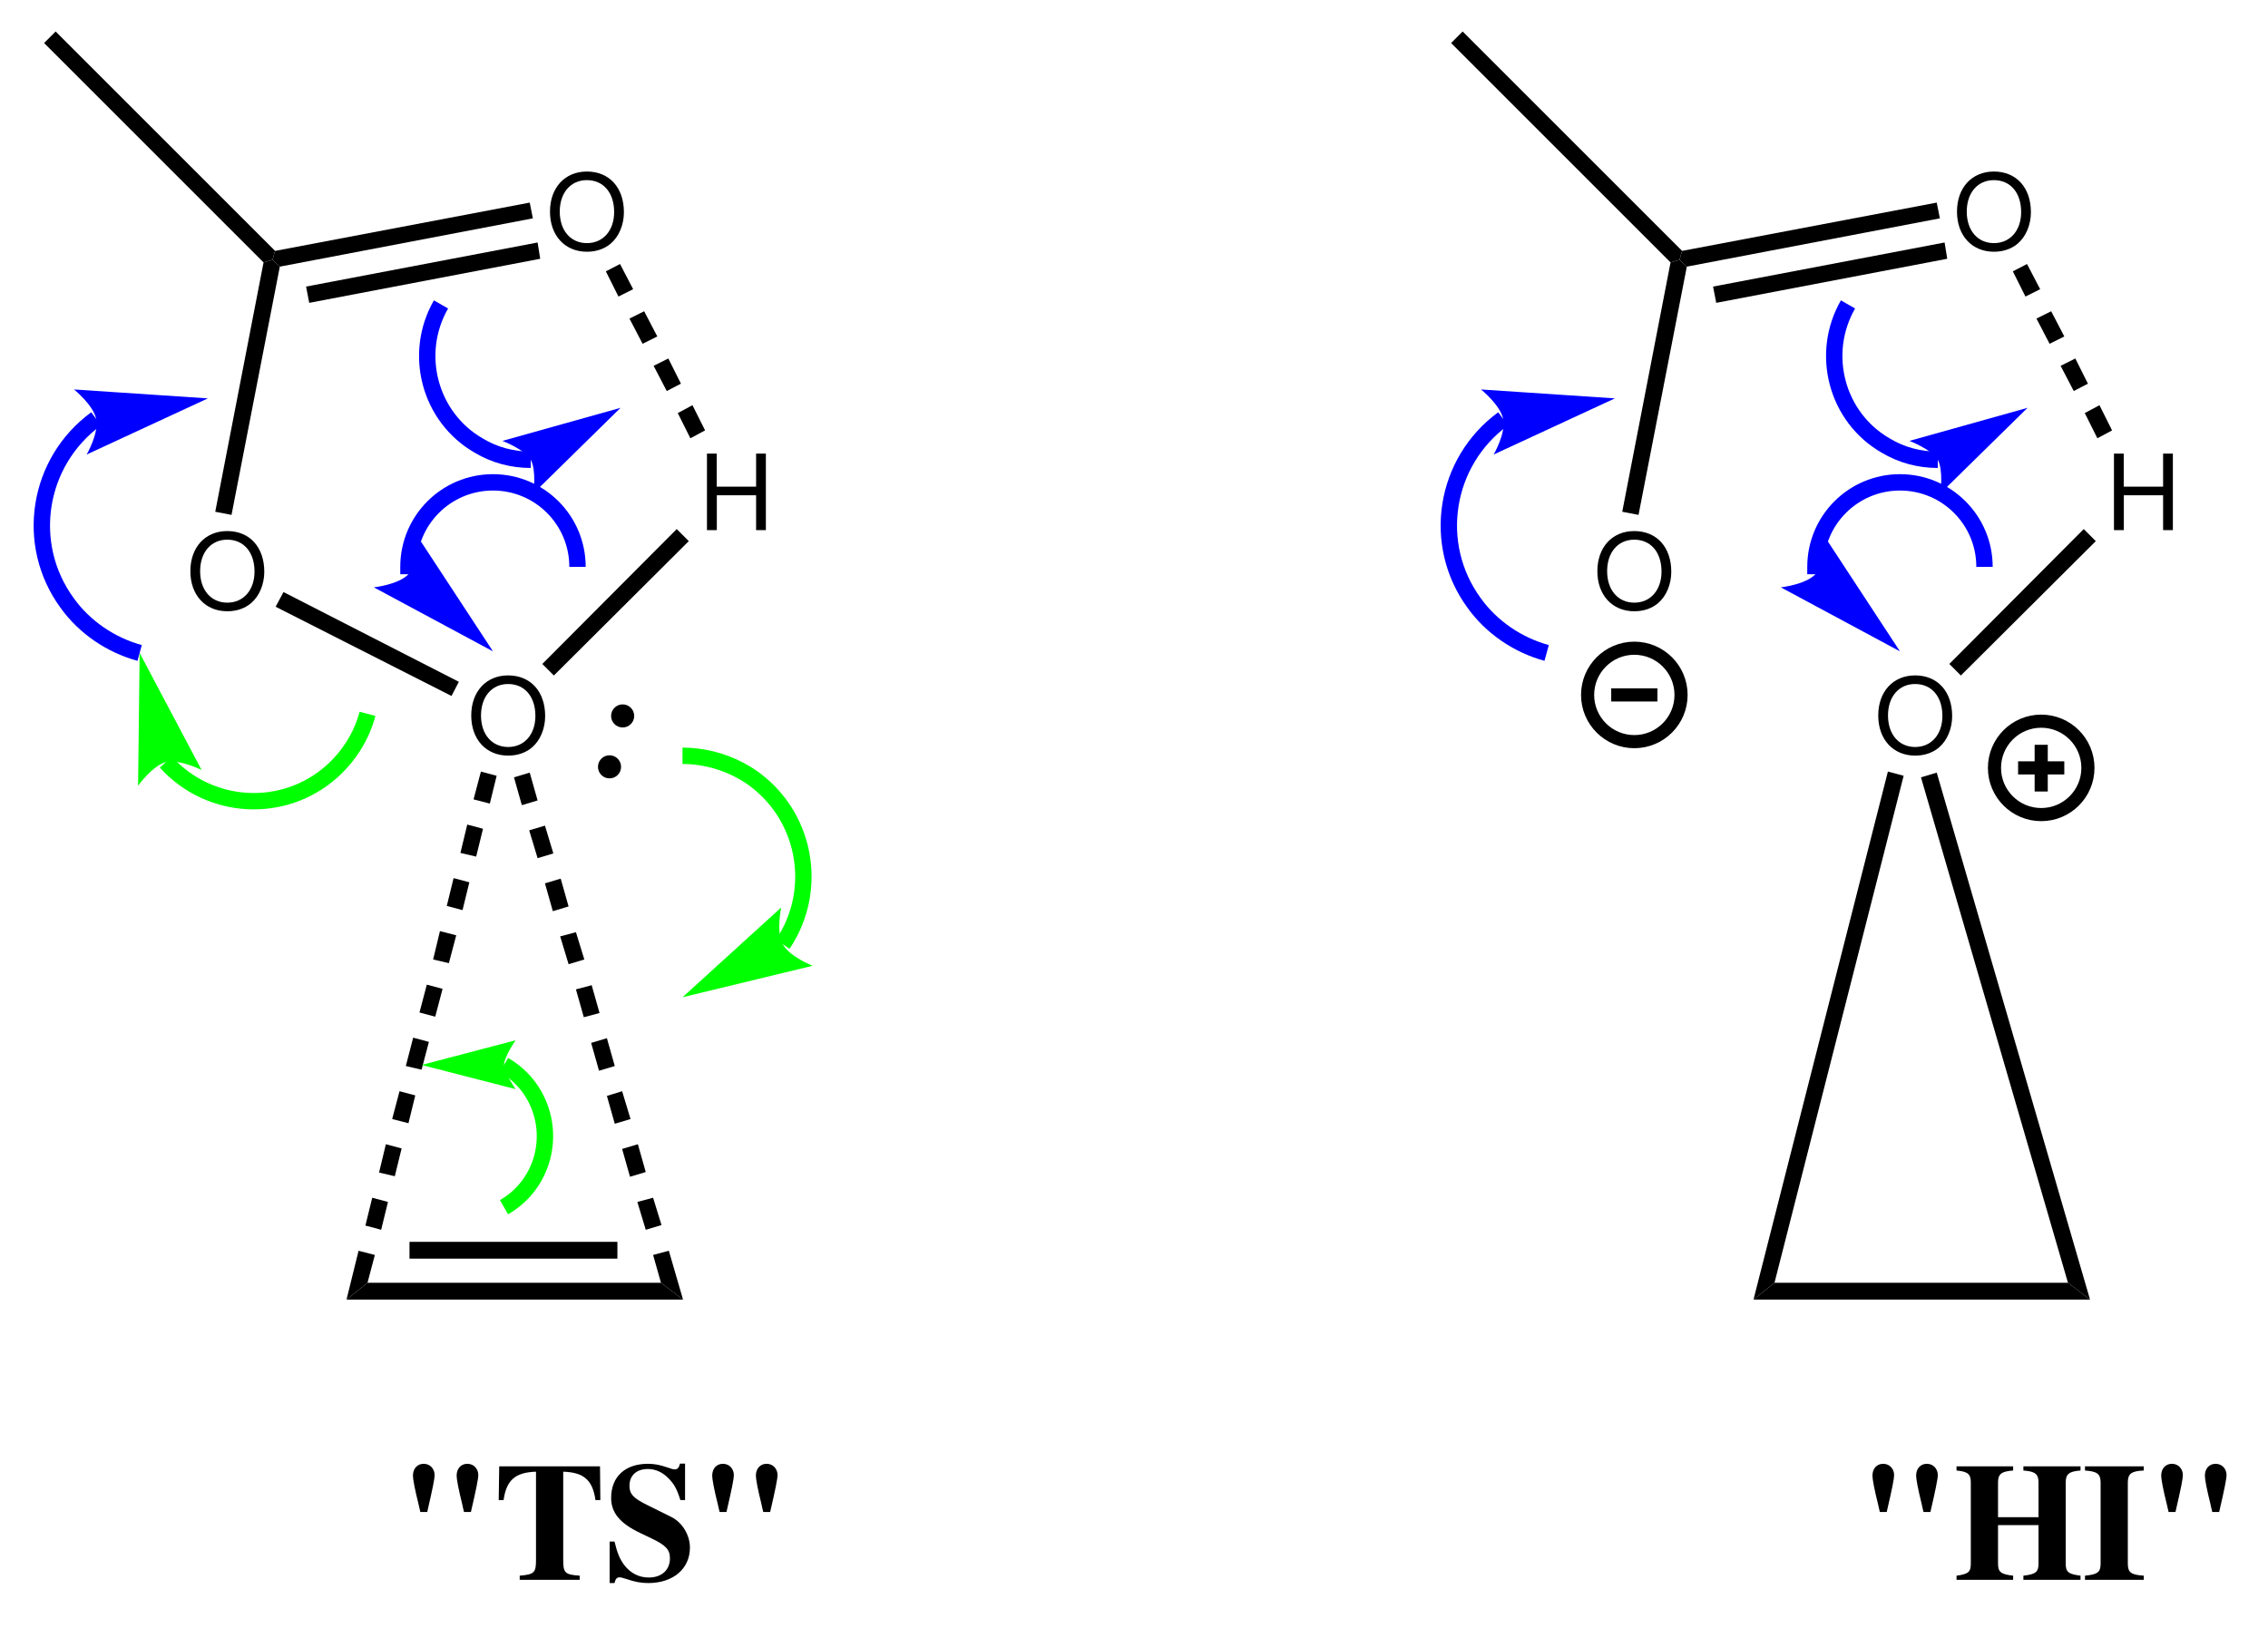 <?xml version="1.0" encoding="UTF-8"?>
<svg width="216pt" version="1.1" xmlns="http://www.w3.org/2000/svg" height="156pt" viewBox="0 0 216 156" xmlns:xlink="http://www.w3.org/1999/xlink">
 <defs>
  <clipPath id="Clip0">
   <path d="M0 0 L216 0 L216 156 L0 156 L0 0 Z" transform="translate(0, 0)"/>
  </clipPath>
 </defs>
 <g id="Background">
  <g id="Group1" clip-path="url(#Clip0)">
   <path style="fill:#000000; fill-rule:nonzero;stroke:none;" d="M29.95 0 L32.05 1.6 L0 1.6 L2 0 L29.95 0 Z" transform="translate(33, 122.2)"/>
   <path style="fill:#000000; fill-rule:nonzero;stroke:none;" d="M19.8 0 L19.8 1.6 L0 1.6 L0 0 L19.8 0 Z" transform="translate(39, 118.3)"/>
   <path style="fill:#000000; fill-rule:evenodd;stroke:none;" d="M3.51 0 C1.42 0 0 1.54 0 3.82 C0 6.101 1.42 7.641 3.521 7.641 C4.4 7.641 5.19 7.37 5.78 6.87 C6.57 6.2 7.04 5.07 7.04 3.88 C7.04 1.53 5.65 0 3.51 0 Z M3.51 0.82 C5.09 0.82 6.11 2.021 6.11 3.86 C6.11 5.62 5.061 6.82 3.521 6.82 C1.97 6.82 0.93 5.62 0.93 3.82 C0.93 2.021 1.97 0.82 3.51 0.82 Z" transform="translate(44.88, 64.34)"/>
   <path style="fill:#000000; fill-rule:evenodd;stroke:none;" d="M4.68 3.97 L4.68 7.29 L5.61 7.29 L5.61 0 L4.68 0 L4.68 3.15 L0.93 3.15 L0.93 0 L0 0 L0 7.29 L0.939 7.29 L0.939 3.97 L4.68 3.97 Z" transform="translate(67.33, 43.21)"/>
   <path style="fill:#000000; fill-rule:evenodd;stroke:none;" d="M3.51 0 C1.42 0 0 1.54 0 3.82 C0 6.101 1.42 7.641 3.521 7.641 C4.4 7.641 5.19 7.37 5.78 6.87 C6.57 6.2 7.04 5.07 7.04 3.88 C7.04 1.53 5.65 0 3.51 0 Z M3.51 0.82 C5.09 0.82 6.11 2.021 6.11 3.86 C6.11 5.62 5.061 6.82 3.521 6.82 C1.97 6.82 0.93 5.62 0.93 3.82 C0.93 2.021 1.97 0.82 3.51 0.82 Z" transform="translate(52.38, 16.34)"/>
   <path style="fill:#000000; fill-rule:evenodd;stroke:none;" d="M3.51 0 C1.42 0 0 1.54 0 3.82 C0 6.101 1.42 7.641 3.521 7.641 C4.4 7.641 5.19 7.37 5.78 6.87 C6.57 6.2 7.04 5.07 7.04 3.88 C7.04 1.53 5.65 0 3.51 0 Z M3.51 0.82 C5.09 0.82 6.11 2.021 6.11 3.86 C6.11 5.62 5.061 6.82 3.521 6.82 C1.97 6.82 0.93 5.62 0.93 3.82 C0.93 2.021 1.97 0.82 3.51 0.82 Z" transform="translate(18.13, 50.59)"/>
   <path style="fill:#000000; fill-rule:nonzero;stroke:none;" d="M12.8 0 L13.949 1.149 L1.1 13.949 L0 12.85 L12.8 0 Z" transform="translate(51.65, 50.4)"/>
   <path style="fill:#000000; fill-rule:nonzero;stroke:none;" d="M0 0.699 L1.35 0 L2.6 2.399 L1.2 3.1 L0 0.699 Z" transform="translate(57.7, 25.15)"/>
   <path style="fill:#000000; fill-rule:nonzero;stroke:none;" d="M0 0.699 L1.399 0 L2.649 2.399 L1.25 3.1 L0 0.699 Z" transform="translate(59.95, 29.65)"/>
   <path style="fill:#000000; fill-rule:nonzero;stroke:none;" d="M0 0.699 L1.4 0 L2.6 2.399 L1.25 3.1 L0 0.699 Z" transform="translate(62.25, 34.15)"/>
   <path style="fill:#000000; fill-rule:nonzero;stroke:none;" d="M0 0.75 L1.4 0 L2.601 2.4 L1.2 3.15 L0 0.75 Z" transform="translate(64.55, 38.6)"/>
   <path style="fill:#000000; fill-rule:nonzero;stroke:none;" d="M0.7 6.101 L0 5.45 L0.25 4.601 L24.5 0 L24.8 1.5 L0.7 6.101 Z" transform="translate(25.95, 19.3)"/>
   <path style="fill:#000000; fill-rule:nonzero;stroke:none;" d="M0.3 5.75 L0 4.2 L22.05 0 L22.3 1.551 L0.3 5.75 Z" transform="translate(29.15, 23.1)"/>
   <path style="fill:#000000; fill-rule:nonzero;stroke:none;" d="M1.55 24.3 L0 24 L4.6 0.25 L5.45 0 L6.15 0.65 L1.55 24.3 Z" transform="translate(20.5, 24.75)"/>
   <path style="fill:#000000; fill-rule:nonzero;stroke:none;" d="M17.45 8.55 L16.75 9.899 L0 1.399 L0.75 0 L17.45 8.55 Z" transform="translate(26.25, 56.4)"/>
   <path style="fill:#000000; fill-rule:nonzero;stroke:none;" d="M0 1.1 L1.1 0 L22 20.9 L21.75 21.75 L20.899 22 L0 1.1 Z" transform="translate(4.2, 3)"/>
   <path style="fill:#000000; fill-rule:nonzero;stroke:none;" d="M2 3.05 L0 4.65 L1.15 0 L2.7 0.4 L2 3.05 Z" transform="translate(33, 119.15)"/>
   <path style="fill:#000000; fill-rule:nonzero;stroke:none;" d="M1.5 3.05 L0 2.65 L0.65 0 L2.15 0.4 L1.5 3.05 Z" transform="translate(34.8, 114.1)"/>
   <path style="fill:#000000; fill-rule:nonzero;stroke:none;" d="M1.5 3.05 L0 2.7 L0.65 0 L2.15 0.4 L1.5 3.05 Z" transform="translate(36.1, 109)"/>
   <path style="fill:#000000; fill-rule:nonzero;stroke:none;" d="M1.551 3.05 L0 2.65 L0.7 0 L2.2 0.4 L1.551 3.05 Z" transform="translate(37.35, 103.95)"/>
   <path style="fill:#000000; fill-rule:nonzero;stroke:none;" d="M1.5 3.05 L0 2.7 L0.699 0 L2.199 0.4 L1.5 3.05 Z" transform="translate(38.65, 98.85)"/>
   <path style="fill:#000000; fill-rule:nonzero;stroke:none;" d="M1.5 3.05 L0 2.65 L0.7 0 L2.2 0.4 L1.5 3.05 Z" transform="translate(39.95, 93.8)"/>
   <path style="fill:#000000; fill-rule:nonzero;stroke:none;" d="M1.5 3.05 L0 2.7 L0.65 0 L2.2 0.399 L1.5 3.05 Z" transform="translate(41.25, 88.7)"/>
   <path style="fill:#000000; fill-rule:nonzero;stroke:none;" d="M1.5 3.05 L0 2.649 L0.65 0 L2.15 0.399 L1.5 3.05 Z" transform="translate(42.55, 83.65)"/>
   <path style="fill:#000000; fill-rule:nonzero;stroke:none;" d="M1.5 3.05 L0 2.7 L0.65 0 L2.15 0.4 L1.5 3.05 Z" transform="translate(43.85, 78.55)"/>
   <path style="fill:#000000; fill-rule:nonzero;stroke:none;" d="M1.551 3.05 L0 2.65 L0.7 0 L2.2 0.4 L1.551 3.05 Z" transform="translate(45.1, 73.5)"/>
   <path style="fill:#000000; fill-rule:nonzero;stroke:none;" d="M2.85 4.65 L0.75 3.05 L0 0.4 L1.5 0 L2.85 4.65 Z" transform="translate(62.2, 119.15)"/>
   <path style="fill:#000000; fill-rule:nonzero;stroke:none;" d="M2.3 2.6 L0.8 3.05 L0 0.4 L1.5 0 L2.3 2.6 Z" transform="translate(60.7, 114.1)"/>
   <path style="fill:#000000; fill-rule:nonzero;stroke:none;" d="M2.25 2.65 L0.75 3.1 L0 0.45 L1.5 0 L2.25 2.65 Z" transform="translate(59.25, 109)"/>
   <path style="fill:#000000; fill-rule:nonzero;stroke:none;" d="M2.25 2.65 L0.75 3.1 L0 0.45 L1.45 0 L2.25 2.65 Z" transform="translate(57.8, 103.95)"/>
   <path style="fill:#000000; fill-rule:nonzero;stroke:none;" d="M2.25 2.65 L0.75 3.1 L0 0.449 L1.5 0 L2.25 2.65 Z" transform="translate(56.3, 98.9)"/>
   <path style="fill:#000000; fill-rule:nonzero;stroke:none;" d="M2.25 2.65 L0.75 3.051 L0 0.4 L1.5 0 L2.25 2.65 Z" transform="translate(54.85, 93.85)"/>
   <path style="fill:#000000; fill-rule:nonzero;stroke:none;" d="M2.301 2.601 L0.801 3.05 L0 0.4 L1.5 0 L2.301 2.601 Z" transform="translate(53.35, 88.8)"/>
   <path style="fill:#000000; fill-rule:nonzero;stroke:none;" d="M2.25 2.649 L0.75 3.1 L0 0.45 L1.5 0 L2.25 2.649 Z" transform="translate(51.9, 83.7)"/>
   <path style="fill:#000000; fill-rule:nonzero;stroke:none;" d="M2.3 2.649 L0.8 3.1 L0 0.449 L1.5 0 L2.3 2.649 Z" transform="translate(50.4, 78.65)"/>
   <path style="fill:#000000; fill-rule:nonzero;stroke:none;" d="M2.25 2.65 L0.75 3.101 L0 0.45 L1.5 0 L2.25 2.65 Z" transform="translate(48.95, 73.6)"/>
   <path style="fill:#000000; fill-rule:nonzero;stroke:none;" d="M2.2 1.1 C2.2 1.707 1.707 2.2 1.1 2.2 C0.492 2.2 0 1.707 0 1.1 C0 0.492 0.492 0 1.1 0 C1.707 0 2.2 0.492 2.2 1.1 Z" transform="translate(56.95, 71.95)"/>
   <path style="fill:#000000; fill-rule:nonzero;stroke:none;" d="M2.2 1.101 C2.2 1.708 1.707 2.2 1.1 2.2 C0.492 2.2 0 1.708 0 1.101 C0 0.493 0.492 0 1.1 0 C1.707 0 2.2 0.493 2.2 1.101 Z" transform="translate(58.2, 67.1)"/>
   <path style="fill:none;stroke:#00ff00; stroke-width:1.559; stroke-linecap:butt; stroke-linejoin:miter; stroke-dasharray:none;" d="M0 0 C2.3 0 4.55 0.7 6.45 1.95 C11.7 5.5 13.1 12.65 9.55 17.95 " transform="translate(65, 72)"/>
   <path style="fill:#00ff00; fill-rule:nonzero;stroke:none;" d="M0 8.55 L12.4 5.55 C12.4 5.55 10.2 4.7 9.55 3.5 C8.9 2.3 9.4 0 9.4 0 L0 8.55 " transform="translate(65, 86.45)"/>
   <path style="fill:none;stroke:#00ff00; stroke-width:1.559; stroke-linecap:butt; stroke-linejoin:miter; stroke-dasharray:none;" d="M0 0 C1.2 0.7 2.2 1.7 2.85 2.85 C5 6.6 3.75 11.4 0 13.55 " transform="translate(48, 101.45)"/>
   <path style="fill:#00ff00; fill-rule:nonzero;stroke:none;" d="M0 2.35 L8.949 4.65 C8.949 4.65 7.85 3.05 7.85 2.35 C7.85 1.6 8.949 0 8.949 0 L0 2.35 " transform="translate(40.15, 99.1)"/>
   <path style="fill:none;stroke:#00ff00; stroke-width:1.559; stroke-linecap:butt; stroke-linejoin:miter; stroke-dasharray:none;" d="M19.2 0 C18.65 2.1 17.45 4 15.851 5.45 C11.25 9.6 4.15 9.2 0 4.6 " transform="translate(15.8, 68)"/>
   <path style="fill:#00ff00; fill-rule:nonzero;stroke:none;" d="M0.149 0 L0 12.649 C0 12.649 1.35 10.75 2.649 10.399 C3.949 10.1 6.05 11.149 6.05 11.149 L0.149 0 " transform="translate(13.15, 62.2)"/>
   <path style="fill:none;stroke:#0000ff; stroke-width:1.559; stroke-linecap:butt; stroke-linejoin:miter; stroke-dasharray:none;" d="M11 22.3 C8.25 21.55 5.75 19.85 4.101 17.55 C0 11.949 1.25 4.1 6.851 0 " transform="translate(2.3, 39.9)"/>
   <path style="fill:#0000ff; fill-rule:nonzero;stroke:none;" d="M12.75 0.851 L0 0 C0 0 1.851 1.5 2.101 2.801 C2.4 4.15 1.2 6.2 1.2 6.2 L12.75 0.851 " transform="translate(7.05, 37.1)"/>
   <path style="fill:none;stroke:#0000ff; stroke-width:1.559; stroke-linecap:butt; stroke-linejoin:miter; stroke-dasharray:none;" d="M11.25 14.8 C9.5 14.8 7.8 14.35 6.3 13.45 C1.601 10.75 0 4.7 2.7 0 " transform="translate(39.3, 29)"/>
   <path style="fill:#0000ff; fill-rule:nonzero;stroke:none;" d="M11.25 0 L0 3.15 C0 3.15 2.101 3.95 2.7 4.95 C3.25 5.95 2.95 8.15 2.95 8.15 L11.25 0 " transform="translate(47.85, 38.85)"/>
   <path style="fill:none;stroke:#0000ff; stroke-width:1.559; stroke-linecap:butt; stroke-linejoin:miter; stroke-dasharray:none;" d="M0 8.75 C0 8.5 0 8.3 0 8.05 C0 3.6 3.6 0 8.05 0 C12.5 0 16.1 3.6 16.1 8.05 " transform="translate(38.9, 45.95)"/>
   <path style="fill:#0000ff; fill-rule:nonzero;stroke:none;" d="M11.351 10.75 L4.301 0 C4.301 0 4.25 2.351 3.301 3.4 C2.351 4.4 0 4.65 0 4.65 L11.351 10.75 " transform="translate(35.6, 51.3)"/>
   <path style="fill:#000000; fill-rule:nonzero;stroke:none;" d="M29.95 0 L32.05 1.6 L0 1.6 L2 0 L29.95 0 Z" transform="translate(167, 122.2)"/>
   <path style="fill:#000000; fill-rule:evenodd;stroke:none;" d="M3.51 0 C1.42 0 0 1.54 0 3.82 C0 6.101 1.42 7.641 3.52 7.641 C4.4 7.641 5.19 7.37 5.78 6.87 C6.57 6.2 7.04 5.07 7.04 3.88 C7.04 1.53 5.65 0 3.51 0 Z M3.51 0.82 C5.09 0.82 6.11 2.021 6.11 3.86 C6.11 5.62 5.06 6.82 3.52 6.82 C1.97 6.82 0.93 5.62 0.93 3.82 C0.93 2.021 1.97 0.82 3.51 0.82 Z" transform="translate(178.88, 64.34)"/>
   <path style="fill:#000000; fill-rule:evenodd;stroke:none;" d="M4.68 3.97 L4.68 7.29 L5.61 7.29 L5.61 0 L4.68 0 L4.68 3.15 L0.93 3.15 L0.93 0 L0 0 L0 7.29 L0.94 7.29 L0.94 3.97 L4.68 3.97 Z" transform="translate(201.33, 43.21)"/>
   <path style="fill:#000000; fill-rule:evenodd;stroke:none;" d="M3.51 0 C1.42 0 0 1.54 0 3.82 C0 6.101 1.42 7.641 3.52 7.641 C4.4 7.641 5.19 7.37 5.78 6.87 C6.57 6.2 7.04 5.07 7.04 3.88 C7.04 1.53 5.65 0 3.51 0 Z M3.51 0.82 C5.09 0.82 6.11 2.021 6.11 3.86 C6.11 5.62 5.06 6.82 3.52 6.82 C1.97 6.82 0.93 5.62 0.93 3.82 C0.93 2.021 1.97 0.82 3.51 0.82 Z" transform="translate(186.38, 16.34)"/>
   <path style="fill:#000000; fill-rule:evenodd;stroke:none;" d="M3.51 0 C1.42 0 0 1.54 0 3.82 C0 6.101 1.42 7.641 3.52 7.641 C4.4 7.641 5.19 7.37 5.78 6.87 C6.57 6.2 7.04 5.07 7.04 3.88 C7.04 1.53 5.65 0 3.51 0 Z M3.51 0.82 C5.09 0.82 6.11 2.021 6.11 3.86 C6.11 5.62 5.06 6.82 3.52 6.82 C1.97 6.82 0.93 5.62 0.93 3.82 C0.93 2.021 1.97 0.82 3.51 0.82 Z" transform="translate(152.13, 50.59)"/>
   <path style="fill:#000000; fill-rule:nonzero;stroke:none;" d="M12.8 0 L13.95 1.149 L1.1 13.949 L0 12.85 L12.8 0 Z" transform="translate(185.65, 50.4)"/>
   <path style="fill:#000000; fill-rule:nonzero;stroke:none;" d="M0 0.699 L1.35 0 L2.6 2.399 L1.2 3.1 L0 0.699 Z" transform="translate(191.7, 25.15)"/>
   <path style="fill:#000000; fill-rule:nonzero;stroke:none;" d="M0 0.699 L1.4 0 L2.65 2.399 L1.25 3.1 L0 0.699 Z" transform="translate(193.95, 29.65)"/>
   <path style="fill:#000000; fill-rule:nonzero;stroke:none;" d="M0 0.699 L1.4 0 L2.6 2.399 L1.25 3.1 L0 0.699 Z" transform="translate(196.25, 34.15)"/>
   <path style="fill:#000000; fill-rule:nonzero;stroke:none;" d="M0 0.75 L1.4 0 L2.6 2.4 L1.2 3.15 L0 0.75 Z" transform="translate(198.55, 38.6)"/>
   <path style="fill:#000000; fill-rule:nonzero;stroke:none;" d="M0.7 6.101 L0 5.45 L0.25 4.601 L24.5 0 L24.8 1.5 L0.7 6.101 Z" transform="translate(159.95, 19.3)"/>
   <path style="fill:#000000; fill-rule:nonzero;stroke:none;" d="M0.3 5.75 L0 4.2 L22.05 0 L22.3 1.551 L0.3 5.75 Z" transform="translate(163.15, 23.1)"/>
   <path style="fill:#000000; fill-rule:nonzero;stroke:none;" d="M1.55 24.3 L0 24 L4.6 0.25 L5.45 0 L6.15 0.65 L1.55 24.3 Z" transform="translate(154.5, 24.75)"/>
   <path style="fill:#000000; fill-rule:nonzero;stroke:none;" d="M0 1.1 L1.1 0 L22 20.9 L21.75 21.75 L20.9 22 L0 1.1 Z" transform="translate(138.2, 3)"/>
   <path style="fill:#000000; fill-rule:nonzero;stroke:none;" d="M2 48.7 L0 50.3 L12.8 0 L14.3 0.4 L2 48.7 Z" transform="translate(167, 73.5)"/>
   <path style="fill:#000000; fill-rule:nonzero;stroke:none;" d="M16.1 50.2 L14 48.6 L0 0.45 L1.5 0 L16.1 50.2 Z" transform="translate(182.95, 73.6)"/>
   <path style="fill:none;stroke:#0000ff; stroke-width:1.559; stroke-linecap:butt; stroke-linejoin:miter; stroke-dasharray:none;" d="M11 22.3 C8.25 21.55 5.75 19.85 4.1 17.55 C0 11.949 1.25 4.1 6.85 0 " transform="translate(136.3, 39.9)"/>
   <path style="fill:#0000ff; fill-rule:nonzero;stroke:none;" d="M12.75 0.851 L0 0 C0 0 1.85 1.5 2.1 2.801 C2.4 4.15 1.2 6.2 1.2 6.2 L12.75 0.851 " transform="translate(141.05, 37.1)"/>
   <path style="fill:none;stroke:#0000ff; stroke-width:1.559; stroke-linecap:butt; stroke-linejoin:miter; stroke-dasharray:none;" d="M11.25 14.8 C9.5 14.8 7.8 14.35 6.3 13.45 C1.6 10.75 0 4.7 2.7 0 " transform="translate(173.3, 29)"/>
   <path style="fill:#0000ff; fill-rule:nonzero;stroke:none;" d="M11.25 0 L0 3.15 C0 3.15 2.1 3.95 2.7 4.95 C3.25 5.95 2.95 8.15 2.95 8.15 L11.25 0 " transform="translate(181.85, 38.85)"/>
   <path style="fill:none;stroke:#0000ff; stroke-width:1.559; stroke-linecap:butt; stroke-linejoin:miter; stroke-dasharray:none;" d="M0 8.75 C0 8.5 0 8.3 0 8.05 C0 3.6 3.6 0 8.05 0 C12.5 0 16.1 3.6 16.1 8.05 " transform="translate(172.9, 45.95)"/>
   <path style="fill:#0000ff; fill-rule:nonzero;stroke:none;" d="M11.35 10.75 L4.3 0 C4.3 0 4.25 2.351 3.3 3.4 C2.35 4.4 0 4.65 0 4.65 L11.35 10.75 " transform="translate(169.6, 51.3)"/>
   <path style="fill:none;stroke:#000000; stroke-width:1.25; stroke-linecap:butt; stroke-linejoin:miter; stroke-dasharray:none;" d="M8.9 4.45 C8.9 6.907 6.907 8.9 4.45 8.9 C1.993 8.9 0 6.907 0 4.45 C0 1.993 1.993 0 4.45 0 C6.907 0 8.9 1.993 8.9 4.45 Z" transform="translate(151.2, 61.75)"/>
   <path style="fill:none;stroke:#000000; stroke-width:1.25; stroke-linecap:butt; stroke-linejoin:miter; stroke-dasharray:none;" d="M0 0 L4.4 0 " transform="translate(153.45, 66.2)"/>
   <path style="fill:none;stroke:#000000; stroke-width:1.25; stroke-linecap:butt; stroke-linejoin:miter; stroke-dasharray:none;" d="M8.9 4.45 C8.9 6.907 6.907 8.899 4.45 8.899 C1.993 8.899 0 6.907 0 4.45 C0 1.993 1.993 0 4.45 0 C6.907 0 8.9 1.993 8.9 4.45 Z" transform="translate(189.95, 68.7)"/>
   <path style="fill:none;stroke:#000000; stroke-width:1.25; stroke-linecap:butt; stroke-linejoin:miter; stroke-dasharray:none;" d="M0 0 L4.4 0 " transform="translate(192.2, 73.15)"/>
   <path style="fill:none;stroke:#000000; stroke-width:1.25; stroke-linecap:butt; stroke-linejoin:miter; stroke-dasharray:none;" d="M0 0 L0 4.45 " transform="translate(194.4, 70.95)"/>
   <path style="fill:#000000; fill-rule:evenodd;stroke:none;" d="M1.36 4.592 C1.904 2.24 2.063 1.424 2.063 1.072 C2.063 0.464 1.616 0 1.024 0 C0.416 0 0 0.448 0 1.136 C0 1.472 0.191 2.496 0.528 3.824 C0.56 3.936 0.624 4.24 0.704 4.592 L1.36 4.592 Z M5.52 4.592 C6.016 2.464 6.224 1.424 6.224 1.072 C6.224 0.464 5.775 0 5.184 0 C4.576 0 4.16 0.448 4.16 1.136 C4.16 1.472 4.352 2.48 4.688 3.824 C4.704 3.936 4.784 4.256 4.864 4.592 L5.52 4.592 Z" transform="translate(39.328, 139.444)"/>
   <path style="fill:#000000; fill-rule:evenodd;stroke:none;" d="M3.552 8.944 C3.552 10.128 3.376 10.304 2 10.416 L2 10.816 L7.712 10.816 L7.712 10.416 C6.32 10.32 6.144 10.16 6.144 8.944 L6.144 0.512 C8.112 0.576 8.944 1.312 9.216 3.216 L9.68 3.216 L9.648 0 L0.048 0 L0 3.216 L0.464 3.216 C0.736 1.312 1.568 0.576 3.552 0.512 L3.552 8.944 Z" transform="translate(47.496, 139.684)"/>
   <path style="fill:#000000; fill-rule:evenodd;stroke:none;" d="M7.184 3.472 L7.184 0 L6.704 0 C6.593 0.416 6.465 0.544 6.192 0.544 C6.049 0.544 5.872 0.496 5.521 0.368 C4.769 0.112 4.257 0.016 3.648 0.016 C1.473 0.016 0.144 1.248 0.144 3.264 C0.144 4.672 0.977 5.68 2.881 6.593 L3.952 7.104 C5.36 7.776 5.744 8.192 5.744 9.024 C5.744 10.128 4.96 10.848 3.728 10.848 C2.801 10.848 2 10.448 1.393 9.664 C0.96 9.072 0.736 8.544 0.465 7.424 L0 7.424 L0 11.376 L0.465 11.376 C0.56 10.976 0.688 10.832 0.944 10.832 C1.072 10.832 1.248 10.88 1.601 10.992 C2.4 11.264 2.992 11.376 3.681 11.376 C6.049 11.376 7.648 10.016 7.648 8 C7.648 6.8 6.912 5.6 5.889 5.088 L3.536 3.92 C2.24 3.28 1.889 2.88 1.889 2.112 C1.889 1.12 2.561 0.512 3.648 0.512 C4.368 0.512 5.04 0.816 5.616 1.408 C6.16 1.968 6.416 2.432 6.736 3.472 L7.184 3.472 Z" transform="translate(58.06, 139.428)"/>
   <path style="fill:#000000; fill-rule:evenodd;stroke:none;" d="M1.36 4.592 C1.904 2.24 2.063 1.424 2.063 1.072 C2.063 0.464 1.616 0 1.024 0 C0.416 0 0 0.448 0 1.136 C0 1.472 0.191 2.496 0.528 3.824 C0.56 3.936 0.624 4.24 0.704 4.592 L1.36 4.592 Z M5.52 4.592 C6.016 2.464 6.224 1.424 6.224 1.072 C6.224 0.464 5.775 0 5.184 0 C4.576 0 4.16 0.448 4.16 1.136 C4.16 1.472 4.352 2.48 4.688 3.824 C4.704 3.936 4.784 4.256 4.864 4.592 L5.52 4.592 Z" transform="translate(67.828, 139.444)"/>
   <path style="fill:#000000; fill-rule:evenodd;stroke:none;" d="M1.36 4.592 C1.904 2.24 2.064 1.424 2.064 1.072 C2.064 0.464 1.616 0 1.024 0 C0.416 0 0 0.448 0 1.136 C0 1.472 0.192 2.496 0.528 3.824 C0.56 3.936 0.624 4.24 0.704 4.592 L1.36 4.592 Z M5.52 4.592 C6.016 2.464 6.224 1.424 6.224 1.072 C6.224 0.464 5.776 0 5.184 0 C4.576 0 4.16 0.448 4.16 1.136 C4.16 1.472 4.352 2.48 4.688 3.824 C4.704 3.936 4.784 4.256 4.864 4.592 L5.52 4.592 Z" transform="translate(178.328, 139.444)"/>
   <path style="fill:#000000; fill-rule:evenodd;stroke:none;" d="M7.808 5.6 L7.808 9.28 C7.808 10.064 7.536 10.288 6.368 10.416 L6.368 10.816 L11.808 10.816 L11.808 10.416 C10.656 10.272 10.4 10.064 10.4 9.28 L10.4 1.536 C10.4 0.736 10.72 0.48 11.808 0.4 L11.808 0 L6.368 0 L6.368 0.4 C7.488 0.48 7.808 0.736 7.808 1.536 L7.808 4.848 L3.952 4.848 L3.952 1.536 C3.952 0.736 4.272 0.48 5.392 0.4 L5.392 0 L0 0 L0 0.4 C1.072 0.496 1.36 0.736 1.36 1.536 L1.36 9.28 C1.36 10.064 1.12 10.272 0 10.416 L0 10.816 L5.392 10.816 L5.392 10.416 C4.224 10.288 3.952 10.064 3.952 9.28 L3.952 5.6 L7.808 5.6 Z" transform="translate(186.336, 139.684)"/>
   <path style="fill:#000000; fill-rule:evenodd;stroke:none;" d="M1.488 9.28 C1.488 10.08 1.2 10.304 0 10.416 L0 10.816 L5.6 10.816 L5.6 10.416 C4.384 10.336 4.08 10.112 4.08 9.28 L4.08 1.536 C4.08 0.704 4.416 0.448 5.6 0.4 L5.6 0 L0 0 L0 0.4 C1.152 0.48 1.488 0.72 1.488 1.536 L1.488 9.28 Z" transform="translate(198.57, 139.684)"/>
   <path style="fill:#000000; fill-rule:evenodd;stroke:none;" d="M1.36 4.592 C1.904 2.24 2.064 1.424 2.064 1.072 C2.064 0.464 1.616 0 1.024 0 C0.416 0 0 0.448 0 1.136 C0 1.472 0.192 2.496 0.528 3.824 C0.56 3.936 0.624 4.24 0.704 4.592 L1.36 4.592 Z M5.52 4.592 C6.016 2.464 6.224 1.424 6.224 1.072 C6.224 0.464 5.776 0 5.184 0 C4.576 0 4.16 0.448 4.16 1.136 C4.16 1.472 4.352 2.48 4.688 3.824 C4.704 3.936 4.784 4.256 4.864 4.592 L5.52 4.592 Z" transform="translate(205.828, 139.444)"/>
  </g>
 </g>
</svg>
